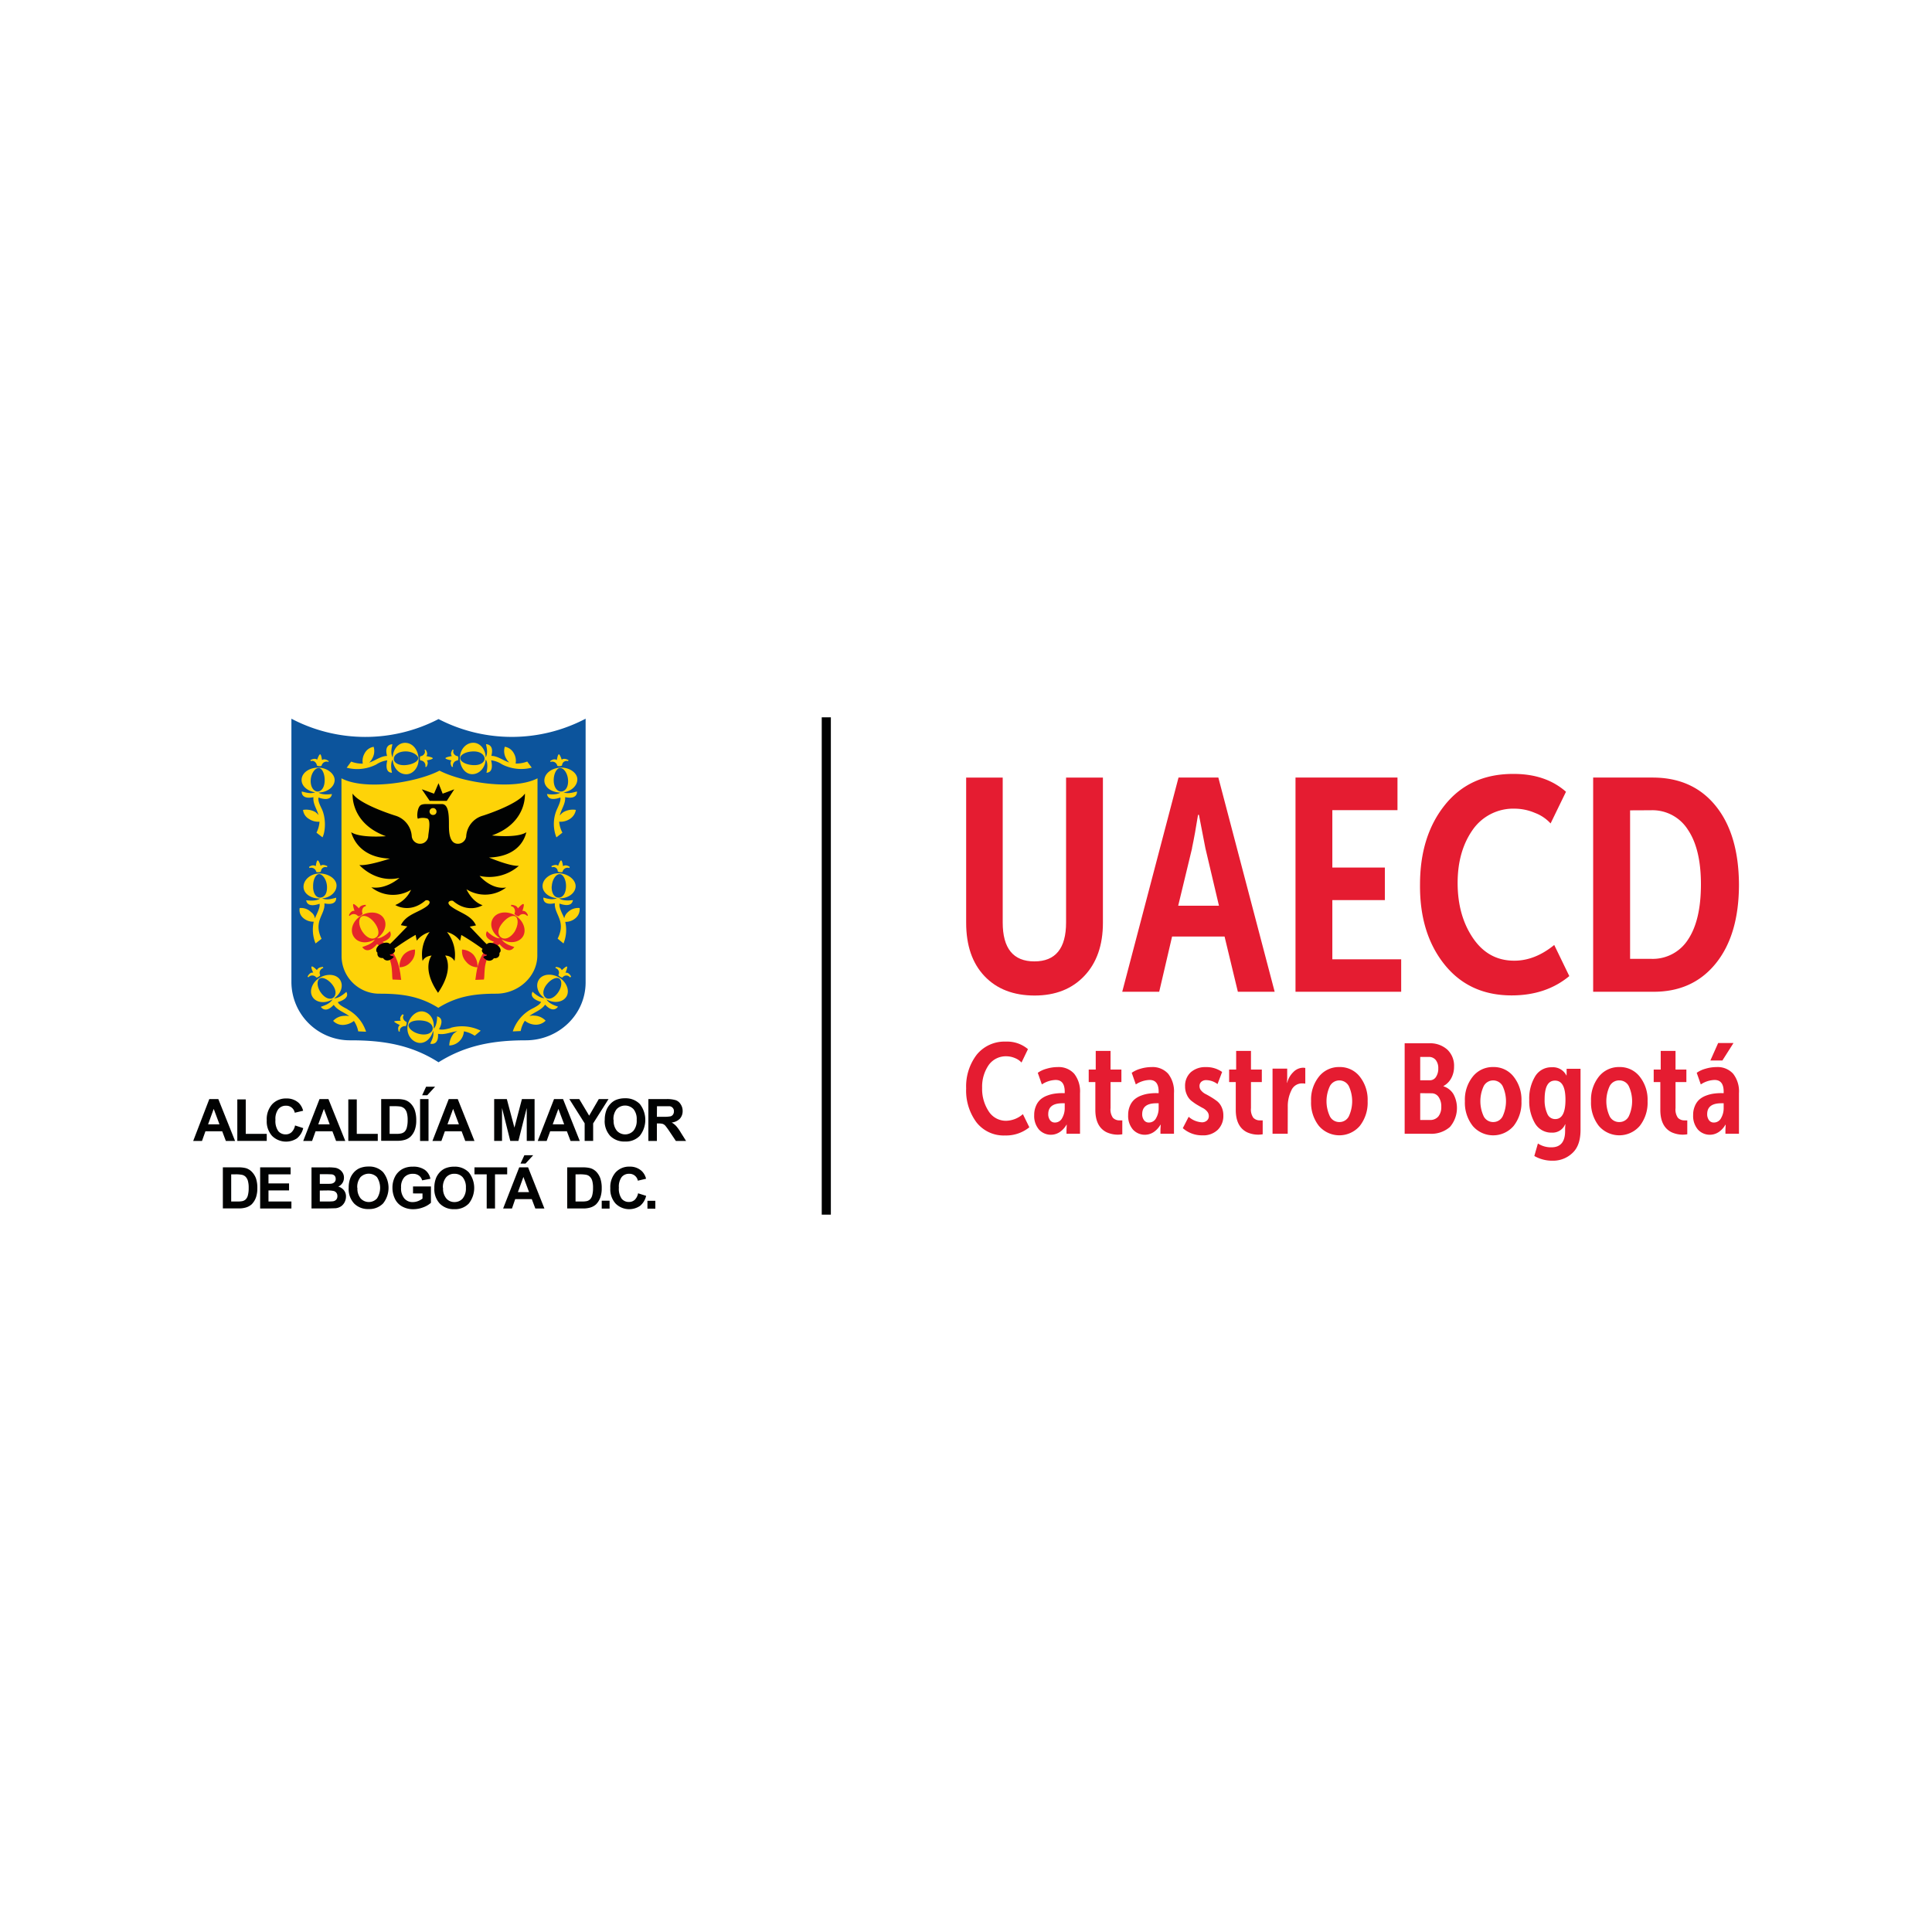 <?xml version="1.0" encoding="UTF-8"?> <svg xmlns="http://www.w3.org/2000/svg" viewBox="0 0 600 600"><g fill="#010202"><path d="m255.2 222.77h2.83v154.45h-2.83z"></path><path d="m68.16 349.17-1.79-4.8-1.75 4.8zm4.84 5.16h-2.86l-1.13-3h-5.21l-1.07 3h-2.73l5-13h2.8z"></path><path d="m73.7 354.32v-12.89h2.62v10.7h6.52v2.19z"></path><path d="m91.63 349.52 2.54.82a5.83 5.83 0 0 1 -1.94 3.18 6.18 6.18 0 0 1 -7.72-.74 6.72 6.72 0 0 1 -1.67-4.84 7 7 0 0 1 1.68-5 5.79 5.79 0 0 1 4.41-1.8 5.47 5.47 0 0 1 3.88 1.41 5.26 5.26 0 0 1 1.33 2.4l-2.6.62a2.67 2.67 0 0 0 -2.74-2.18 2.94 2.94 0 0 0 -2.35 1.05 5 5 0 0 0 -.91 3.34 5.46 5.46 0 0 0 .89 3.51 2.9 2.9 0 0 0 2.31 1 2.59 2.59 0 0 0 1.8-.67 3.91 3.91 0 0 0 1.09-2.11"></path><path d="m102.39 349.17-1.8-4.8-1.75 4.8zm4.84 5.16h-2.86l-1.14-3h-5.23l-1.08 3h-2.75l5.06-13h2.77z"></path><path d="m108.17 354.32v-12.89h2.63v10.7h6.52v2.19z"></path><path d="m121 343.54v8.59h2a6.57 6.57 0 0 0 1.58-.13 2.36 2.36 0 0 0 1.07-.54 2.81 2.81 0 0 0 .68-1.25 8.75 8.75 0 0 0 .27-2.38 8 8 0 0 0 -.27-2.31 3.17 3.17 0 0 0 -.74-1.26 2.81 2.81 0 0 0 -1.22-.61 13.94 13.94 0 0 0 -2.16-.11zm-2.62-2.21h4.79a9.19 9.19 0 0 1 2.48.25 4.3 4.3 0 0 1 1.95 1.2 5.52 5.52 0 0 1 1.25 2.1 9.73 9.73 0 0 1 .42 3.07 8.45 8.45 0 0 1 -.39 2.77 5.63 5.63 0 0 1 -1.4 2.29 4.42 4.42 0 0 1 -1.84 1 7.76 7.76 0 0 1 -2.32.27h-4.94z"></path><path d="m130.46 341.33h2.62v13h-2.62zm.65-1.19 1.22-2.65h2.79l-2.43 2.65z"></path><path d="m142.52 349.17-1.8-4.8-1.75 4.8zm4.83 5.16h-2.86l-1.13-3h-5.2l-1.08 3h-2.78l5.06-13h2.8z"></path><path d="m153.47 354.32v-12.99h3.93l2.36 8.87 2.33-8.87h3.93v12.99h-2.43l-.01-10.22-2.58 10.22h-2.53l-2.56-10.22v10.22z"></path><path d="m175.21 349.17-1.8-4.8-1.76 4.8zm4.84 5.16h-2.86l-1.14-3h-5.19l-1.09 3h-2.77l5.06-13h2.8z"></path><path d="m181.57 354.32v-5.46l-4.76-7.53h3.08l3.08 5.15 2.99-5.15h3.02l-4.77 7.55v5.44z"></path><path d="m190.57 347.82a4.84 4.84 0 0 0 1 3.34 3.5 3.5 0 0 0 5.16 0 4.9 4.9 0 0 0 1-3.38 4.83 4.83 0 0 0 -1-3.34 3.63 3.63 0 0 0 -5.21 0 4.86 4.86 0 0 0 -1 3.35m-2.71.09a8.37 8.37 0 0 1 .6-3.33 6 6 0 0 1 1.2-1.77 5 5 0 0 1 1.69-1.19 7.17 7.17 0 0 1 2.8-.51 6.15 6.15 0 0 1 4.6 1.78 8 8 0 0 1 0 9.87 6 6 0 0 1 -4.58 1.78 6.16 6.16 0 0 1 -4.63-1.76 6.79 6.79 0 0 1 -1.7-4.87"></path><path d="m204 346.83h1.94a11.1 11.1 0 0 0 2.34-.15 1.4 1.4 0 0 0 .74-.56 1.68 1.68 0 0 0 .27-1 1.48 1.48 0 0 0 -.36-1.06 1.46 1.46 0 0 0 -1-.51c-.19 0-.84 0-1.9 0h-2zm-2.64 7.5v-13h5.52a9.35 9.35 0 0 1 3 .35 2.9 2.9 0 0 1 1.5 1.25 3.67 3.67 0 0 1 .62 2.07 3.5 3.5 0 0 1 -.85 2.41 4.17 4.17 0 0 1 -2.56 1.2 5.62 5.62 0 0 1 1.4 1.09 13.91 13.91 0 0 1 1.48 2.1l1.6 2.54h-3.17l-1.9-2.84a23 23 0 0 0 -1.38-1.91 2.18 2.18 0 0 0 -.79-.55 4.88 4.88 0 0 0 -1.33-.14h-.5v5.43z"></path><path d="m186.87 372.89h2.44v2.45h-2.44z"></path><path d="m71.8 364.7v8.44h1.93a7.85 7.85 0 0 0 1.56-.12 2.34 2.34 0 0 0 1-.53 2.72 2.72 0 0 0 .68-1.23 8.5 8.5 0 0 0 .26-2.33 7.7 7.7 0 0 0 -.26-2.27 3 3 0 0 0 -.73-1.24 2.35 2.35 0 0 0 -1.2-.59 10.75 10.75 0 0 0 -2.04-.13zm-2.59-2.17h4.72a9.24 9.24 0 0 1 2.43.25 4.32 4.32 0 0 1 1.93 1.22 5.7 5.7 0 0 1 1.22 2 9.29 9.29 0 0 1 .41 3 8.68 8.68 0 0 1 -.38 2.73 5.83 5.83 0 0 1 -1.37 2.27 4.6 4.6 0 0 1 -1.82 1 7.41 7.41 0 0 1 -2.27.28h-4.87z"></path><path d="m80.79 375.31v-12.78h9.46v2.17h-6.87v2.82h6.39v2.17h-6.39v3.45h7.12v2.17z"></path><path d="m99.32 369.73v3.4h2.39a12.61 12.61 0 0 0 1.77-.07 1.69 1.69 0 0 0 .94-.5 1.59 1.59 0 0 0 .36-1.09 1.64 1.64 0 0 0 -.28-1 1.72 1.72 0 0 0 -.8-.58 9.09 9.09 0 0 0 -2.3-.18zm0-5.08v3h1.68c1 0 1.62 0 1.87-.05a1.7 1.7 0 0 0 1-.46 1.29 1.29 0 0 0 .38-1 1.47 1.47 0 0 0 -.32-1 1.5 1.5 0 0 0 -1-.44c-.25 0-1-.05-2.21-.05zm-2.58-2.11h5.11a14.16 14.16 0 0 1 2.25.12 3.24 3.24 0 0 1 1.33.53 3.19 3.19 0 0 1 1 1.05 2.87 2.87 0 0 1 .39 1.5 3 3 0 0 1 -.47 1.65 3.09 3.09 0 0 1 -1.31 1.12 3.38 3.38 0 0 1 1.78 1.15 3.05 3.05 0 0 1 .63 1.94 3.85 3.85 0 0 1 -.4 1.7 3.53 3.53 0 0 1 -1.1 1.31 3.77 3.77 0 0 1 -1.74.62c-.42 0-1.47.06-3.1.07h-4.37z"></path><path d="m111 368.91a4.75 4.75 0 0 0 1 3.27 3.44 3.44 0 0 0 5.08 0 6.1 6.1 0 0 0 0-6.6 3.59 3.59 0 0 0 -5.13 0 4.86 4.86 0 0 0 -1 3.29m-2.66.08a8.32 8.32 0 0 1 .58-3.27 6.28 6.28 0 0 1 1.19-1.76 5.32 5.32 0 0 1 1.65-1.14 7.12 7.12 0 0 1 2.76-.5 5.91 5.91 0 0 1 4.51 1.76 7.81 7.81 0 0 1 0 9.69 5.94 5.94 0 0 1 -4.5 1.75 6 6 0 0 1 -4.52-1.74 6.58 6.58 0 0 1 -1.68-4.79"></path><path d="m128.27 370.63v-2.17h5.56v5.08a7.21 7.21 0 0 1 -2.35 1.39 8.72 8.72 0 0 1 -3.11.6 6.93 6.93 0 0 1 -3.5-.86 5.27 5.27 0 0 1 -2.23-2.39 7.8 7.8 0 0 1 -.76-3.4 7.35 7.35 0 0 1 .84-3.54 5.71 5.71 0 0 1 2.45-2.39 6.67 6.67 0 0 1 3.06-.63 6.16 6.16 0 0 1 3.72 1 4.53 4.53 0 0 1 1.72 2.76l-2.57.49a2.72 2.72 0 0 0 -1-1.49 3 3 0 0 0 -1.86-.54 3.48 3.48 0 0 0 -2.68 1.07 4.47 4.47 0 0 0 -1 3.17 4.89 4.89 0 0 0 1 3.4 3.32 3.32 0 0 0 2.63 1.14 4.71 4.71 0 0 0 1.63-.31 5.92 5.92 0 0 0 1.39-.77v-1.6z"></path><path d="m137.6 368.91a4.71 4.71 0 0 0 1 3.27 3.22 3.22 0 0 0 2.54 1.13 3.33 3.33 0 0 0 2.55-1.11 4.91 4.91 0 0 0 1-3.32 4.83 4.83 0 0 0 -1-3.28 3.33 3.33 0 0 0 -2.57-1.07 3.26 3.26 0 0 0 -2.57 1.09 4.81 4.81 0 0 0 -1 3.29m-2.66.08a8 8 0 0 1 .58-3.27 6.08 6.08 0 0 1 1.19-1.76 5.32 5.32 0 0 1 1.65-1.14 7.15 7.15 0 0 1 2.76-.5 6 6 0 0 1 4.52 1.76 7.83 7.83 0 0 1 0 9.69 5.9 5.9 0 0 1 -4.49 1.75 6 6 0 0 1 -4.53-1.74 6.54 6.54 0 0 1 -1.68-4.79"></path><path d="m151.15 375.31v-10.61h-3.8v-2.17h10.16v2.17h-3.78v10.61z"></path><path d="m161.65 361.36 1.2-2.6h2.74l-2.39 2.6zm2.66 8.87-1.76-4.72-1.71 4.72zm4.76 5.08h-2.82l-1.1-2.91h-5.15l-1 2.91h-2.75l5-12.78h2.75z"></path><path d="m178.74 364.7v8.44h1.93a7.85 7.85 0 0 0 1.56-.12 2.34 2.34 0 0 0 1-.53 2.72 2.72 0 0 0 .68-1.23 8.5 8.5 0 0 0 .26-2.33 7.7 7.7 0 0 0 -.26-2.27 2.89 2.89 0 0 0 -.74-1.24 2.28 2.28 0 0 0 -1.18-.59 10.88 10.88 0 0 0 -2.13-.13zm-2.59-2.17h4.73a9.35 9.35 0 0 1 2.43.25 4.29 4.29 0 0 1 1.92 1.17 5.72 5.72 0 0 1 1.23 2.08 9.33 9.33 0 0 1 .41 3 8.39 8.39 0 0 1 -.39 2.73 5.83 5.83 0 0 1 -1.37 2.26 4.56 4.56 0 0 1 -1.81 1 7.5 7.5 0 0 1 -2.29.28h-4.86z"></path><path d="m198.17 370.59 2.49.79a5.58 5.58 0 0 1 -1.9 3.12 6 6 0 0 1 -7.57-.71 6.58 6.58 0 0 1 -1.65-4.76 6.92 6.92 0 0 1 1.65-4.94 5.63 5.63 0 0 1 4.33-1.78 5.3 5.3 0 0 1 3.81 1.4 4.92 4.92 0 0 1 1.31 2.36l-2.55.6a2.64 2.64 0 0 0 -2.69-2.14 2.91 2.91 0 0 0 -2.32 1 5 5 0 0 0 -.88 3.3 5.38 5.38 0 0 0 .87 3.45 2.83 2.83 0 0 0 2.27 1 2.6 2.6 0 0 0 1.77-.65 3.8 3.8 0 0 0 1.06-2.07"></path><path d="m201.07 372.92h2.45v2.44h-2.45z"></path></g><path d="m90.5 223.2a49.38 49.38 0 0 0 45.69.11 49.42 49.42 0 0 0 45.68-.11v81.88c0 10-8.37 18-18.58 18-9.89 0-18.6 1.47-27.1 6.82-8.51-5.45-17.31-6.82-27.21-6.82a18.17 18.17 0 0 1 -18.48-18z" fill="#0c549c"></path><path d="m106.08 296.71a11.71 11.71 0 0 0 11.92 11.89c6.74 0 12.27.73 18.12 4.39 5.81-3.63 11.32-4.39 18-4.39 6.89 0 12.75-5.36 12.75-11.89l.06-55c-7.42 3.86-23.34 1.32-30.44-2.38-7 3.66-23.13 6.3-30.45 2.38" fill="#fed308"></path><path d="m162.23 282.89s.7-1.89.35-2.12-1.74 1.34-1.74 1.34c-.35-1.11-2.11-1.11-2.11-1.11v.44c1.18.12 1.41 1.68 1.05 2.24-.1.34 1.17 1.11 1.4.79a1.67 1.67 0 0 1 2.55 0l.24-.23s-.56-1.56-1.74-1.35" fill="#e52629"></path><path d="m159.78 289.41c-1.39 2-3 2.46-4.06 1.78s-1.39-2.24 0-4.14 3.25-3 4.3-2.46 1 2.8-.24 4.82m.36-5.05c-2.55-1.57-5.7-1.24-7 .78s-.31 4.64 2.09 6.24c-1.73.14-4-2.2-4-2.2-1 1.81.81 2.82 2.2 3.31-5.44 3.72-5.46 10.21-5.81 11.82l2.67-.11c.47-2.2-.76-7.1 4.82-11 3.17 3.65 4.6.9 4.6.9-.84-.3-2.87-.8-3.93-2.36 2.58 1.44 5.39 1 6.61-.89s.24-4.94-2.32-6.5" fill="#e52629"></path><path d="m111.19 284.47c.23.33 1.51-.45 1.4-.78-.35-.57-.12-2.13 1-2.25v-.44s-1.75 0-2.1 1.11c0 0-1.39-1.45-1.74-1.34s.35 2.12.35 2.12c-1.17-.21-1.74 1.35-1.74 1.35l.22.23a1.68 1.68 0 0 1 2.56 0" fill="#e52629"></path><path d="m116.65 291.2c-1 .67-2.67.22-4.06-1.8s-1.28-4.25-.23-4.81 3 .44 4.29 2.46 1.06 3.59 0 4.15m2.22 1.3c1.4-.5 3.18-1.51 2.21-3.32 0 0-2.24 2.34-4 2.2 2.38-1.59 3.32-4.28 2.08-6.23s-4.41-2.36-7-.79-3.61 4.48-2.33 6.5 4 2.33 6.61.9c-1 1.55-3.08 2-3.93 2.35 0 0 1.43 2.76 4.61-.91 5.57 3.9 4.35 8.8 4.8 11l2.68.11c-.33-1.6-.35-8.11-5.81-11.81" fill="#e52629"></path><path d="m147 296.47a5.23 5.23 0 0 0 -3.49-1.58 4.74 4.74 0 0 0 1.29 3.82 4.49 4.49 0 0 0 3.48 1.68 5.5 5.5 0 0 0 -1.28-3.92" fill="#e52629"></path><path d="m125.38 296.47a5.55 5.55 0 0 0 -1.29 3.92 4.54 4.54 0 0 0 3.5-1.68 4.8 4.8 0 0 0 1.27-3.82 5.19 5.19 0 0 0 -3.48 1.58" fill="#e52629"></path><path d="m140.06 281.5c-1.93-1.47.23-2.12.74-1.63 4.77 4 9.07 1.25 9.07 1.25-3.38-1.14-5-4.95-5-4.95a10.79 10.79 0 0 0 12.32-.55c-4.64.78-8.25-3.6-8.25-3.6a13.93 13.93 0 0 0 12.2-3.13c-2.67.22-9.29-2.58-9.29-2.58 10.58-.33 11.51-7.85 11.62-7.85-2.91 1.91-10.7 1-10.7 1 11-3.92 10.24-13 10.24-13-2.34 3.48-13 6.84-13 6.84a7.1 7.1 0 0 0 -5.23 6.49 2.6 2.6 0 0 1 -2.55 2.25c-2.85 0-2.81-4.11-2.81-6.06 0-2.91-.11-6.27-2.21-6.27h-4.21c-.76 0-2.06-.08-2.6.56-1.08 1.26-.92 4.58-.43 3.91a5 5 0 0 1 2.67 0c1.35.4.36 4.59.36 5.51a2.52 2.52 0 0 1 -2.56 2.35 2.59 2.59 0 0 1 -2.56-2.25 7.15 7.15 0 0 0 -5.12-6.49s-10.92-3.36-13.25-6.84c0 0-.81 9.18 10.34 13.23 0 0-7.89.67-10.8-1.24.11 0 1.5 7.85 12.08 8.19 0 0-7 2.35-9.52 2 0 0 5 5.73 12.44 4 0 0-4.08 3.7-8.73 2.92a10.81 10.81 0 0 0 12.33.78 9.22 9.22 0 0 1 -4.89 4.72s4.3 2.79 9.18-1.25c.62-.68 2.61.11.62 1.63-2.65 2-6.44 2.52-8.06 5.88l2 .39c-2.2 2.22-5.14 5.37-5.44 5.45 0 0-.69-1-2.91.11-1.16.56-1.74 2-.93 2.58 0 0-.35 1.79 1.75 1.68 0 0 .81 1.46 2.55.33s-.11-.78-.35-1.23.12-.22.12-.22c.81-.12 1.86-1 1.16-1.79a75.36 75.36 0 0 1 6.62-4.29l.36 1.81a7.71 7.71 0 0 1 4-2.68 11.2 11.2 0 0 0 -2.18 9s.46-1.46 2.79-1.7c0 0-3.26 3.94 2 11.57 5.23-7.63 2.21-11.57 2.21-11.57a3.32 3.32 0 0 1 2.9 1.7 11.39 11.39 0 0 0 -2.32-9 7.43 7.43 0 0 1 4.06 2.75l.38-1.85a76.67 76.67 0 0 1 6.6 4.33c-.7.78.46 1.67 1.15 1.79 0 0 .24-.12.13.22s-2 .1-.35 1.23a1.71 1.71 0 0 0 2.56-.33c2.08.11 1.74-1.68 1.74-1.68.81-.57.23-2-1-2.58-2.21-1.13-2.91-.11-2.91-.11-.23-.08-3.14-3.23-5.3-5.46l1.92-.38c-1.41-3.21-5.17-3.92-7.71-5.88m-1.35-32.79 2.33-3.59-3.61 1.35-1.28-3.25-1.4 3.25-3.79-1.36 2.45 3.59zm-5.35 3.37a1.08 1.08 0 0 1 1.16-1.13 1.06 1.06 0 0 1 1 1.13 1 1 0 0 1 -1 1 1.06 1.06 0 0 1 -1.16-1" fill="#010202"></path><path d="m99.08 238.52c1 .11 1.86 1.9 1.74 4.15s-1.28 3.25-2.33 3.14-2.08-1.35-2-3.48 1.39-3.92 2.56-3.81m-1.19 7.56c-1.57.56-3.23-.07-4.15-.27 0 0-.31 2.58 3.63 1.76-.2 2 1 3.56 1.59 5.57a5.12 5.12 0 0 0 -1-.95 5.76 5.76 0 0 0 -3.82-.66 3.68 3.68 0 0 0 1.85 2.8 5.14 5.14 0 0 0 3.26.85 8.55 8.55 0 0 1 -.94 3.41l1.87 1.45c.93-1.79 1.16-5.93-.23-8.85-1-2-1.14-2.76-1-3.52 1.27.47 3.82 1.1 4.16-1.08 0 0-2.85.46-4.17-.44 2.58-.08 4.76-1.59 5-3.59s-2-4-4.76-4.15-5.23 1.35-5.47 3.47 1.74 3.81 4.28 4.2" fill="#fed308"></path><path d="m140.22 236.16c-.7.79.12 2 .12 2h.34a1.63 1.63 0 0 1 1.4-2c.34 0 .34-1.34 0-1.34-.59 0-1.74-.9-1.17-1.91l-.35-.11s-.92 1.23-.22 2c0 0-2 .33-2 .67s1.86.67 1.86.67" fill="#fed308"></path><path d="m98.38 237.63c0 .33 1.4.44 1.51.1a1.6 1.6 0 0 1 2.09-1.12l.12-.22s-1.16-1-2.1-.34c0 0-.22-1.79-.58-1.79s-.93 1.68-.93 1.68c-.69-.67-2.09.11-2.09.11l.12.34c1-.45 1.86.68 1.86 1.24" fill="#fed308"></path><path d="m173.05 237.73c0 .34 1.51.23 1.51-.1a1.4 1.4 0 0 1 1.87-1.24l.11-.34s-1.39-.78-2.09-.11c0 0-.58-1.79-.92-1.68s-.6 1.79-.6 1.79c-.92-.67-2.09.34-2.09.34l.13.23a1.59 1.59 0 0 1 2.08 1.11" fill="#fed308"></path><path d="m174.73 270.69a1.59 1.59 0 0 1 2.09-1.12l.13-.34s-1.18-.9-2.1-.23c0 0-.23-1.79-.59-1.79s-.93 1.68-.93 1.68c-.69-.67-2.08.11-2.08.11l.11.34a1.39 1.39 0 0 1 1.86 1.23c0 .34 1.51.45 1.51.12" fill="#fed308"></path><path d="m173.87 238.52c1.16-.11 2.44 1.57 2.55 3.81s-.93 3.36-2 3.48c-1.18.11-2.34-1-2.45-3.15s.81-4 1.86-4.14m.21 7.63c-1.32.9-4.16.44-4.16.44.34 2.16 2.88 1.54 4.15 1.08.11.77-.08 1.53-1 3.52a11.26 11.26 0 0 0 -.23 8.86l1.86-1.46a8.68 8.68 0 0 1 -1-3.41 5.27 5.27 0 0 0 3.32-.85 4.13 4.13 0 0 0 1.86-2.81 5.82 5.82 0 0 0 -3.84.68 4.57 4.57 0 0 0 -1.17 1.09c.5-2.08 1.83-3.64 1.68-5.73 4 .84 3.67-1.75 3.67-1.75-.91.2-2.58.84-4.15.28 2.54-.4 4.37-2.21 4.26-4.21s-2.66-3.69-5.45-3.47-4.89 2-4.78 4.14 2.41 3.53 5 3.6" fill="#fed308"></path><path d="m101.55 269.34.11-.34s-1.39-.78-2.09-.11c0 0-.57-1.79-.93-1.68s-.58 1.79-.58 1.79c-.93-.67-2.08.23-2.08.23l.11.34a1.61 1.61 0 0 1 2.1 1.12c.11.33 1.49.22 1.49-.12a1.4 1.4 0 0 1 1.87-1.23" fill="#fed308"></path><path d="m130.68 236.16a1.63 1.63 0 0 1 1.41 2h.34s.81-1.24.12-2c0 0 1.85-.33 1.85-.67s-2-.67-2-.67c.69-.79-.24-2-.24-2l-.34.11c.58 1-.58 1.91-1.17 1.91-.34 0-.34 1.34 0 1.34" fill="#fed308"></path><path d="m97.25 275.62c-.12-2.25.7-4 1.74-4.15s2.45 1.57 2.56 3.81-.8 3.37-2 3.48-2.2-1-2.32-3.14m.77 17.38 1.86-1.45c-2.67-5.56 1.22-7.54.89-11 4 .83 3.65-1.75 3.65-1.75-1 .2-2.73.89-4.37.2 2.64-.23 4.58-2.08 4.48-4.12s-2.68-3.7-5.47-3.6-4.88 2.13-4.77 4.27 2.48 3.56 5.12 3.49c-1.25 1-4.3.54-4.3.54.35 2.16 2.89 1.55 4.16 1.09.11.75-.08 1.52-1 3.51a7.19 7.19 0 0 0 -.44 1.08 2.91 2.91 0 0 0 -1.21-2 4.37 4.37 0 0 0 -3.53-1.26 3.22 3.22 0 0 0 1 3 4.73 4.73 0 0 0 3.36 1.24 11.36 11.36 0 0 0 .57 6.76" fill="#fed308"></path><path d="m98.25 303.54c.12.23 1.39-.55 1.16-.78a1.53 1.53 0 0 1 1-2.14l-.12-.33s-1.5 0-1.86 1c0 0-1.28-1.34-1.63-1.12s.47 1.9.47 1.9c-1.16-.22-1.74 1.24-1.74 1.24l.23.22a1.56 1.56 0 0 1 2.44 0" fill="#fed308"></path><path d="m175.62 302.09s.71-1.69.47-1.91-1.62 1.12-1.62 1.12c-.36-1-1.87-1-1.87-1l-.11.34a1.46 1.46 0 0 1 .93 2.13c-.12.22 1.16 1 1.28.78a1.44 1.44 0 0 1 2.33 0l.34-.22s-.59-1.46-1.75-1.23" fill="#fed308"></path><path d="m147 237.62c-2.21-.11-4-1-4.06-2.13s1.85-2.13 4.17-2.13 3.38 1.24 3.38 2.25-1.17 2.13-3.49 2m18.14.79-1.41-1.9a9.35 9.35 0 0 1 -3.6.63 4.71 4.71 0 0 0 -.57-3.22 3.9 3.9 0 0 0 -2.79-2 4.55 4.55 0 0 0 .46 3.7 4.13 4.13 0 0 0 .94 1.19c-2-.64-3.5-2-5.58-2.06 1-3.72-1.65-3.62-1.65-3.62.12.83.72 2.6-.1 4.11-.05-2.52-1.73-4.56-3.84-4.56-2.33 0-4.18 2.13-4.18 4.82s1.62 4.94 3.83 4.94 4.06-2 4.18-4.58c1 1.29.24 4.13.24 4.13 2.13-.09 1.75-2.66 1.45-3.87a8 8 0 0 1 3.43 1.29 13.06 13.06 0 0 0 9.19 1" fill="#fed308"></path><path d="m171.36 275.28c.12-2.24 1.39-3.92 2.57-3.81 1 .11 2 1.9 1.84 4.16s-1.27 3.24-2.44 3.13-2.07-1.34-2-3.48m8.67 6.72a4.53 4.53 0 0 0 -3.6 1.24 3.44 3.44 0 0 0 -1.17 1.95 8.28 8.28 0 0 0 -.46-1.06c-.94-2-1.13-2.76-1-3.51 1.28.46 3.81 1.08 4.16-1.09 0 0-3 .49-4.29-.54 2.64.07 4.89-1.45 5.11-3.49s-2-4-4.75-4.27-5.24 1.46-5.48 3.6 1.83 3.89 4.47 4.12c-1.63.69-3.38 0-4.23-.2 0 0-.42 2.59 3.55 1.75-.24 3.5 3.64 5.47.87 11l1.82 1.5a11.07 11.07 0 0 0 .54-6.71 4.68 4.68 0 0 0 3.3-1.24 3.6 3.6 0 0 0 1.17-3" fill="#fed308"></path><path d="m173.3 308.25c-1.27 1.8-2.8 2.24-3.72 1.68s-1.28-2.12 0-3.92 3.14-2.69 4.07-2.13.93 2.58-.35 4.37m.48-4.59c-2.33-1.46-5.24-1.24-6.4.55s-.42 4.29 1.71 5.77c-1.6.07-3.7-2-3.7-2-1 1.85 1.39 2.82 2.67 3.18-.39.69-1 1.2-3 2.2a12.25 12.25 0 0 0 -5.81 6.95l2.45-.11a8.64 8.64 0 0 1 1.3-3.2 5.52 5.52 0 0 0 3.08 1.22 4.27 4.27 0 0 0 3.37-1.24 5.08 5.08 0 0 0 -3.49-1.56 4.39 4.39 0 0 0 -1.55.12c1.69-1.3 3.66-1.79 4.88-3.54 2.66 2.9 4 .62 4 .62-.84-.3-2.66-.81-3.6-2.26 2.36 1.32 5 .94 6.16-.77s.23-4.49-2.08-5.94" fill="#fed308"></path><path d="m103.37 309.93c-.93.56-2.45.12-3.73-1.68s-1.27-3.81-.35-4.37 2.8.33 4.08 2.13.93 3.37 0 3.92m4.53 3.48c-2-1-2.62-1.5-3-2.2 1.25-.36 3.7-1.33 2.66-3.18 0 0-2.19 2.09-3.8 2 2.23-1.49 3-4 1.82-5.77s-4.07-2-6.39-.55-3.26 4.15-2.1 5.94 3.93 2.11 6.22.67c-.91 1.53-2.79 2-3.67 2.36 0 0 1.34 2.28 4-.62 1.19 1.75 3.18 2.24 4.84 3.53a4.48 4.48 0 0 0 -1.53-.11 4.89 4.89 0 0 0 -3.49 1.56 4.11 4.11 0 0 0 3.37 1.24 5.85 5.85 0 0 0 3.08-1.22 8.66 8.66 0 0 1 1.34 3.24l2.44.11a12.13 12.13 0 0 0 -5.81-6.95" fill="#fed308"></path><path d="m122.32 235.6c0-1 1.16-2.12 3.36-2.24s4.19 1.13 4.19 2.13-1.86 2-4.07 2.13-3.61-.89-3.48-2m3.83 4.83c2.2 0 4-2.24 3.84-4.94s-1.86-4.82-4.19-4.82c-2.1 0-3.78 2-3.84 4.56-.82-1.51-.22-3.28-.11-4.11 0 0-2.67-.1-1.64 3.62-2.09.08-3.54 1.42-5.57 2.07a3.87 3.87 0 0 0 .93-1.21 4.6 4.6 0 0 0 .47-3.69 3.84 3.84 0 0 0 -2.79 2 4.79 4.79 0 0 0 -.59 3.22 9.44 9.44 0 0 1 -3.6-.63l-1.39 1.9a13 13 0 0 0 9.18-1 7.94 7.94 0 0 1 3.43-1.29c-.3 1.21-.68 3.78 1.45 3.86 0 0-.7-2.83.24-4.11.12 2.57 1.93 4.57 4.18 4.57" fill="#fed308"></path><path d="m134.35 319.69c-.23 1.12-1.75 1.9-3.95 1.45s-3.73-1.9-3.5-2.91 2.21-1.57 4.54-1.24 3.14 1.69 2.91 2.7m5.7-.45c-2.07.57-2.92.6-3.71.4.62-1.11 1.59-3.4-.6-4 0 0 .1 2.78-1.08 3.82.36-2.51-.89-4.75-3-5.28s-4.41 1.35-5 4 .82 5 3 5.6 4.26-1.22 4.83-3.66c.43 1.64-.56 3.18-.87 4 0 0 2.65.78 2.41-3.06 2.11.41 3.89-.58 6-.81a4.51 4.51 0 0 0 -1.22.84 6 6 0 0 0 -1.28 3.6 4.71 4.71 0 0 0 4.54-4.4 9 9 0 0 1 3.36 1.37l1.86-1.57a13.12 13.12 0 0 0 -9.29-.9" fill="#fed308"></path><path d="m126.21 317.33c-.58-.11-1.51-1.23-.81-2.12l-.4-.21s-1.15 1-.57 2c0 0-1.86 0-2 .23s1.74 1.12 1.74 1.12c-.92.68-.34 2-.34 2h.34c-.23-1.12 1-1.8 1.74-1.68.24.11.58-1.23.24-1.35" fill="#fed308"></path><path d="m300.05 286.57v-45.09h11.35v45q0 12.09 9.84 12.09t9.84-12.09v-45h11.44v45.09q0 10.41-5.76 16.5t-15.43 6.1q-9.84 0-15.56-6t-5.72-16.6z" fill="#e51c31"></path><path d="m360 308h-11.48l17.48-66.52h12.37l17.49 66.52h-11.43l-4.13-17.15h-16.3zm10.22-44.62-4.32 17.9h12.66l-4.22-17.9-2-10.32h-.28q-.94 5.94-1.88 10.36z" fill="#e51c31"></path><path d="m435.15 308h-32.82v-66.52h31.67v10.12h-20.23v17.82h16.31v10.12h-16.31v18.38h21.38z" fill="#e51c31"></path><path d="m470.11 240.35q9.94 0 16.22 5.54l-4.78 9.84a12.55 12.55 0 0 0 -4.87-3.28 16.14 16.14 0 0 0 -6.19-1.31 15.36 15.36 0 0 0 -13.13 6.56q-4.68 6.66-4.68 16.5 0 10.13 4.78 17.15t12.84 7q6.38 0 12.38-4.88l4.68 9.66q-7.22 6-17.9 6-13.21 0-20.91-9.66t-7.55-24.8q0-15.1 7.78-24.75t21.33-9.57z" fill="#e51c31"></path><path d="m513.24 308h-18.47v-66.52h18.47q12.46 0 19.59 8.81t7.22 24.38q0 15.66-7.22 24.56t-19.59 8.77zm-7-56.34v46.12h6.56a13 13 0 0 0 11.44-6q4-6 4-17.15 0-11-4.08-17a13 13 0 0 0 -11.39-6z" fill="#e51c31"></path><path d="m312.38 323.48a10 10 0 0 1 6.86 2.34l-2 4.16a5.52 5.52 0 0 0 -2.06-1.39 6.85 6.85 0 0 0 -2.62-.55 6.52 6.52 0 0 0 -5.55 2.77 11.85 11.85 0 0 0 -2 7 12.6 12.6 0 0 0 2 7.26 6.32 6.32 0 0 0 5.43 3 8.23 8.23 0 0 0 5.23-2.06l2 4.08a11.48 11.48 0 0 1 -7.58 2.54 10.71 10.71 0 0 1 -8.84-4.08 16.52 16.52 0 0 1 -3.2-10.55 16.21 16.21 0 0 1 3.29-10.47 11.12 11.12 0 0 1 9.04-4.05z" fill="#e51c31"></path><path d="m321.18 346.32a7 7 0 0 1 .56-2.88 5.63 5.63 0 0 1 1.4-2 6.73 6.73 0 0 1 2.07-1.19 10.65 10.65 0 0 1 2.34-.61 16.53 16.53 0 0 1 2.39-.16h.72v-.44q0-3.65-2.82-3.65a8.15 8.15 0 0 0 -4.28 1.39l-1.27-3.61a8.65 8.65 0 0 1 2.74-1.27 12.11 12.11 0 0 1 3.41-.51 6.46 6.46 0 0 1 5.17 2.08 8.87 8.87 0 0 1 1.8 6v12.63h-4.2v-1.31l.08-1.5h-.08a6.78 6.78 0 0 1 -2.06 2.26 5 5 0 0 1 -6.5-.77 6.47 6.47 0 0 1 -1.47-4.46zm4.36-.36a3.1 3.1 0 0 0 .56 1.92 1.78 1.78 0 0 0 1.5.73 2.48 2.48 0 0 0 2.26-1.38 6.14 6.14 0 0 0 .8-3.1v-1.5h-.72q-4.4 0-4.4 3.37z" fill="#e51c31"></path><path d="m340.17 344.69v-8.64h-2.06v-3.89h2.18v-5.79h4.6v5.79h3.37v3.89h-3.37v8.08a4.48 4.48 0 0 0 .73 3 2.77 2.77 0 0 0 2.16.81 3.94 3.94 0 0 0 .76 0v4.32a8.38 8.38 0 0 1 -4.88-.63q-3.49-1.74-3.49-6.94z" fill="#e51c31"></path><path d="m350.36 346.32a7 7 0 0 1 .55-2.88 5.52 5.52 0 0 1 1.41-2 6.79 6.79 0 0 1 2.06-1.19 11 11 0 0 1 2.34-.61 16.77 16.77 0 0 1 2.4-.16h.71v-.44c0-2.43-.93-3.65-2.81-3.65a8.15 8.15 0 0 0 -4.28 1.39l-1.27-3.61a8.7 8.7 0 0 1 2.73-1.27 12.16 12.16 0 0 1 3.41-.51 6.47 6.47 0 0 1 5.18 2.08 8.87 8.87 0 0 1 1.8 6v12.63h-4.2v-1.31l.08-1.5h-.08a6.89 6.89 0 0 1 -2.06 2.26 5 5 0 0 1 -6.5-.77 6.47 6.47 0 0 1 -1.47-4.46zm4.36-.36a3.1 3.1 0 0 0 .56 1.92 1.78 1.78 0 0 0 1.5.73 2.48 2.48 0 0 0 2.26-1.38 6.14 6.14 0 0 0 .79-3.1v-1.5h-.71q-4.39 0-4.4 3.37z" fill="#e51c31"></path><path d="m367.33 350.36 1.82-3.53a6.79 6.79 0 0 0 4.08 1.71 2.29 2.29 0 0 0 1.59-.54 1.8 1.8 0 0 0 .59-1.41 2.15 2.15 0 0 0 -.55-1.44 4.27 4.27 0 0 0 -1.37-1.07c-.54-.28-1.13-.63-1.76-1s-1.22-.82-1.77-1.24a5 5 0 0 1 -1.36-1.84 5.92 5.92 0 0 1 -.56-2.61 5.67 5.67 0 0 1 1.76-4.39 6.79 6.79 0 0 1 4.74-1.6 8.32 8.32 0 0 1 5 1.51l-1.43 3.76a6 6 0 0 0 -3.49-1.23 2.24 2.24 0 0 0 -1.52.5 1.74 1.74 0 0 0 -.58 1.41 2.05 2.05 0 0 0 .56 1.38 4.31 4.31 0 0 0 1.36 1.05q.81.42 1.77 1a20.09 20.09 0 0 1 1.79 1.22 5 5 0 0 1 1.37 1.79 5.92 5.92 0 0 1 .55 2.61 6 6 0 0 1 -1.72 4.46 6.46 6.46 0 0 1 -4.78 1.73 9 9 0 0 1 -6.09-2.23z" fill="#e51c31"></path><path d="m383.78 344.69v-8.64h-2.06v-3.89h2.18v-5.79h4.6v5.79h3.37v3.89h-3.37v8.08a4.48 4.48 0 0 0 .73 3 2.77 2.77 0 0 0 2.16.81 3.74 3.74 0 0 0 .75 0v4.32a8.22 8.22 0 0 1 -1.38.12 8.39 8.39 0 0 1 -3.49-.75q-3.49-1.74-3.49-6.94z" fill="#e51c31"></path><path d="m399.91 352.1h-4.71v-20.22h4.55v3l-.07 1.39h.07a6.92 6.92 0 0 1 1.87-3.29 4.37 4.37 0 0 1 3-1.39 3.3 3.3 0 0 1 .75.08v4.87a5.58 5.58 0 0 0 -1-.08 3.56 3.56 0 0 0 -3.33 2.18 11.08 11.08 0 0 0 -1.11 5.08z" fill="#e51c31"></path><path d="m409.59 349.65a11.62 11.62 0 0 1 -2.42-7.66 11.44 11.44 0 0 1 2.42-7.61 7.87 7.87 0 0 1 6.38-3 7.78 7.78 0 0 1 6.34 3 11.5 11.5 0 0 1 2.42 7.61 11.67 11.67 0 0 1 -2.42 7.66 8.37 8.37 0 0 1 -12.72 0zm6.38-1.19a3.24 3.24 0 0 0 2.91-1.75 11.11 11.11 0 0 0 0-9.43 3.33 3.33 0 0 0 -5.86 0 11 11 0 0 0 0 9.43 3.25 3.25 0 0 0 2.98 1.75z" fill="#e51c31"></path><path d="m444 352.1h-7.77v-28.1h7.61a8 8 0 0 1 5.61 1.94 6.86 6.86 0 0 1 2.12 5.31 7.42 7.42 0 0 1 -.87 3.59 6 6 0 0 1 -2.42 2.44v.08a5.6 5.6 0 0 1 3.11 2.45 9.05 9.05 0 0 1 -1.11 10.19 8.83 8.83 0 0 1 -6.28 2.1zm-2.94-23.86v7.25h3a2.2 2.2 0 0 0 1.9-1.05 4.63 4.63 0 0 0 .71-2.63 4 4 0 0 0 -.79-2.62 2.68 2.68 0 0 0 -2.18-.95zm0 11.26v8.32h2.94a3.28 3.28 0 0 0 2.69-1.09 4.59 4.59 0 0 0 .91-3 5 5 0 0 0 -.83-3.05 2.59 2.59 0 0 0 -2.22-1.15z" fill="#e51c31"></path><path d="m457.36 349.65a11.62 11.62 0 0 1 -2.42-7.66 11.44 11.44 0 0 1 2.42-7.61 7.89 7.89 0 0 1 6.38-3 7.77 7.77 0 0 1 6.34 3 11.5 11.5 0 0 1 2.42 7.62 11.67 11.67 0 0 1 -2.42 7.66 8.37 8.37 0 0 1 -12.72 0zm6.38-1.19a3.24 3.24 0 0 0 2.91-1.75 11.11 11.11 0 0 0 0-9.43 3.33 3.33 0 0 0 -5.86 0 11.11 11.11 0 0 0 0 9.43 3.27 3.27 0 0 0 2.95 1.75z" fill="#e51c31"></path><path d="m476.5 359 1.11-3.88a7.43 7.43 0 0 0 4.21 1.19c2.82 0 4.24-1.7 4.24-5.08v-.87l.08-1.19h-.08a4.21 4.21 0 0 1 -4.09 2.58 5.88 5.88 0 0 1 -5.27-2.9 13.57 13.57 0 0 1 -1.78-7.25 13.27 13.27 0 0 1 1.82-7.3 5.82 5.82 0 0 1 5.19-2.85 4.65 4.65 0 0 1 4.52 2.54h.08a2.78 2.78 0 0 1 0-.56v-1.51h4.32v18.95q0 4.92-2.53 7.22a8.68 8.68 0 0 1 -6.11 2.38 11.12 11.12 0 0 1 -5.71-1.47zm6.5-11.46c2.11 0 3.17-2 3.17-6s-1.09-5.95-3.25-5.95-3.22 1.93-3.22 5.79a10.13 10.13 0 0 0 .84 4.54 2.62 2.62 0 0 0 2.46 1.62z" fill="#e51c31"></path><path d="m496.52 349.65a11.67 11.67 0 0 1 -2.41-7.66 11.49 11.49 0 0 1 2.41-7.61 7.91 7.91 0 0 1 6.39-3 7.78 7.78 0 0 1 6.34 3 11.5 11.5 0 0 1 2.42 7.61 11.67 11.67 0 0 1 -2.42 7.66 8.38 8.38 0 0 1 -12.73 0zm6.39-1.19a3.24 3.24 0 0 0 2.91-1.75 11.11 11.11 0 0 0 0-9.43 3.24 3.24 0 0 0 -2.91-1.75 3.28 3.28 0 0 0 -3 1.75 11.11 11.11 0 0 0 0 9.43 3.28 3.28 0 0 0 3 1.75z" fill="#e51c31"></path><path d="m515.63 344.69v-8.64h-2.06v-3.89h2.18v-5.79h4.6v5.79h3.37v3.89h-3.37v8.08a4.48 4.48 0 0 0 .73 3 2.77 2.77 0 0 0 2.16.81 3.94 3.94 0 0 0 .76 0v4.32a8.38 8.38 0 0 1 -4.88-.63q-3.49-1.74-3.49-6.94z" fill="#e51c31"></path><path d="m525.82 346.32a6.85 6.85 0 0 1 .56-2.88 5.51 5.51 0 0 1 1.4-2 6.79 6.79 0 0 1 2.06-1.19 11 11 0 0 1 2.34-.61 16.77 16.77 0 0 1 2.4-.16h.72v-.44q0-3.65-2.82-3.65a8.15 8.15 0 0 0 -4.28 1.39l-1.27-3.61a8.65 8.65 0 0 1 2.74-1.27 12 12 0 0 1 3.4-.51 6.47 6.47 0 0 1 5.18 2.08 8.87 8.87 0 0 1 1.8 6v12.63h-4.2v-1.31l.08-1.5h-.08a6.89 6.89 0 0 1 -2.06 2.26 5 5 0 0 1 -6.5-.77 6.47 6.47 0 0 1 -1.47-4.46zm4.36-.36a3.1 3.1 0 0 0 .56 1.92 1.78 1.78 0 0 0 1.5.73 2.48 2.48 0 0 0 2.26-1.38 6.14 6.14 0 0 0 .8-3.1v-1.5h-.72q-4.4 0-4.4 3.37zm4.72-16.61h-3.73l2.42-5.43h4.76z" fill="#e51c31"></path></svg> 